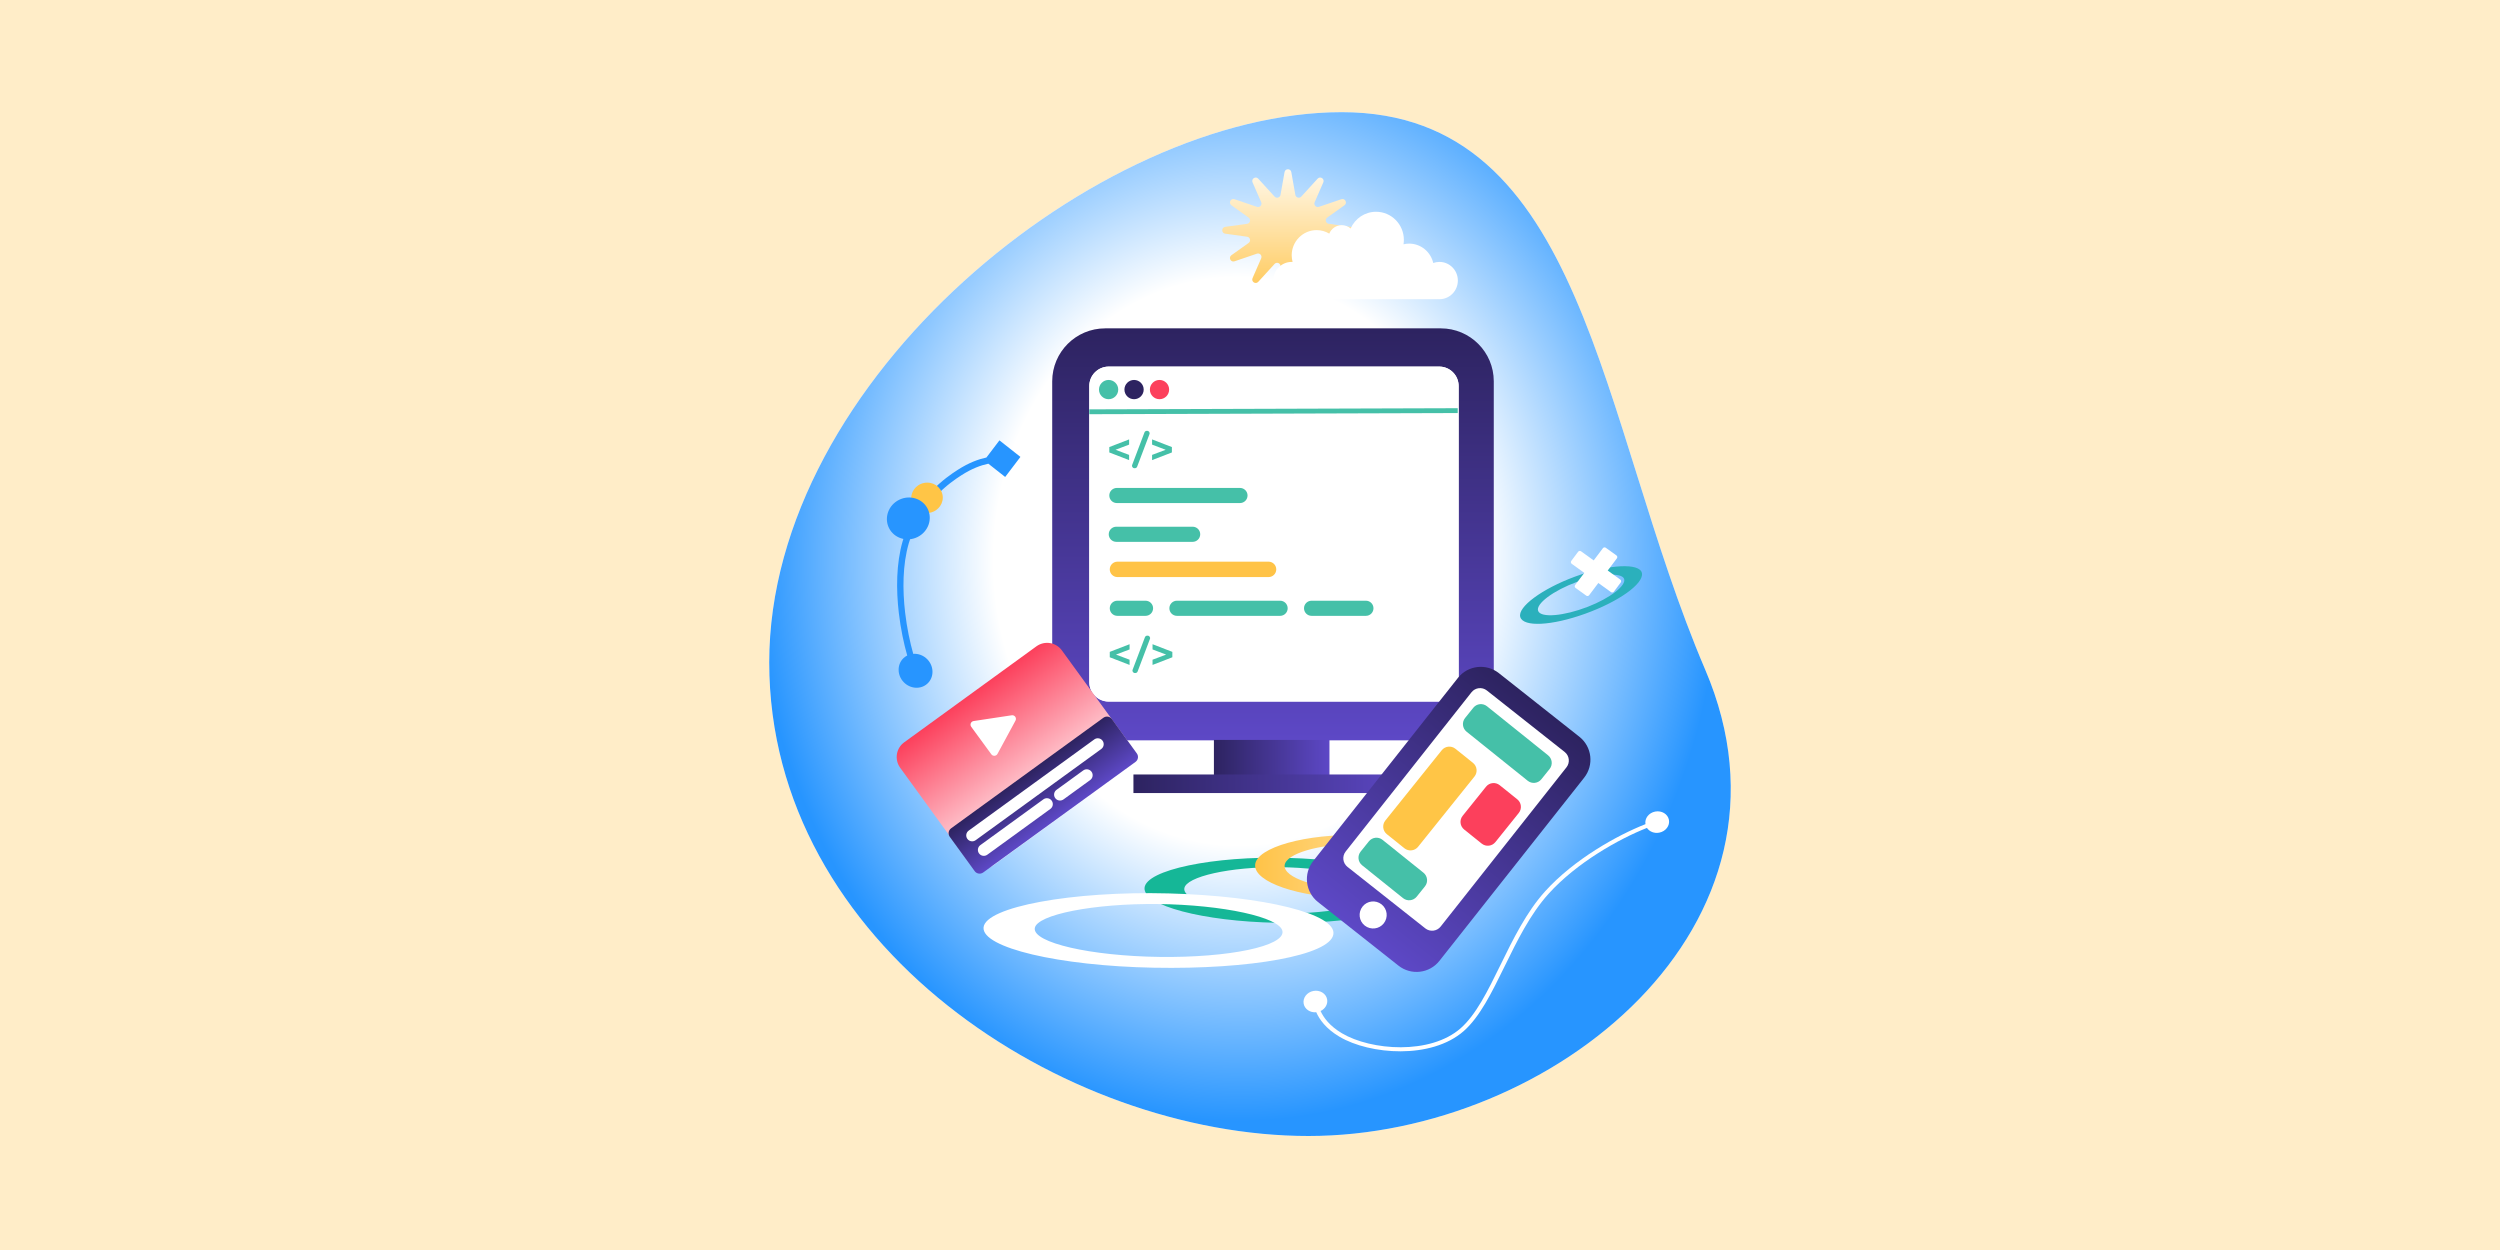 <?xml version="1.0" encoding="UTF-8"?> <svg xmlns="http://www.w3.org/2000/svg" width="780" height="390" viewBox="0 0 780 390" fill="none"><rect width="780" height="390" fill="#FFEDC8"></rect><path d="M532.02 208.913C566.149 288.771 484.398 354.432 408.261 354.432C332.125 354.432 240 294.987 240 206.668C240 118.35 342.479 35 418.615 35C494.752 35 498.662 130.859 532.02 208.913Z" fill="white"></path><path d="M532.02 208.913C566.149 288.771 484.398 354.432 408.261 354.432C332.125 354.432 240 294.987 240 206.668C240 118.35 342.479 35 418.615 35C494.752 35 498.662 130.859 532.02 208.913Z" fill="url(#paint0_radial_4643_685)"></path><path d="M328.289 118.973C328.289 109.847 335.687 102.449 344.813 102.449H449.535C458.661 102.449 466.059 109.847 466.059 118.973V214.468C466.059 223.594 458.661 230.992 449.535 230.992H344.813C335.687 230.992 328.289 223.594 328.289 214.468V118.973Z" fill="url(#paint1_linear_4643_685)"></path><path d="M339.857 120.44C339.857 117.091 342.572 114.377 345.92 114.377H449.032C452.381 114.377 455.095 117.091 455.095 120.44V212.822C455.095 216.171 452.381 218.885 449.032 218.885H345.92C342.572 218.885 339.857 216.171 339.857 212.822V120.44Z" fill="white"></path><path fill-rule="evenodd" clip-rule="evenodd" d="M449.032 115.514H345.92C343.2 115.514 340.994 117.719 340.994 120.44V212.822C340.994 215.542 343.2 217.748 345.92 217.748H449.032C451.753 217.748 453.958 215.542 453.958 212.822V120.44C453.958 117.719 451.753 115.514 449.032 115.514ZM345.92 114.377C342.572 114.377 339.857 117.091 339.857 120.44V212.822C339.857 216.17 342.572 218.885 345.92 218.885H449.032C452.381 218.885 455.095 216.171 455.095 212.822V120.44C455.095 117.091 452.381 114.377 449.032 114.377H345.92Z" fill="white"></path><path d="M348.889 121.547C348.889 123.207 347.544 124.552 345.885 124.552C344.226 124.552 342.881 123.207 342.881 121.547C342.881 119.888 344.226 118.543 345.885 118.543C347.544 118.543 348.889 119.888 348.889 121.547Z" fill="#45C0A8"></path><path d="M356.831 121.547C356.831 123.207 355.486 124.552 353.827 124.552C352.167 124.552 350.822 123.207 350.822 121.547C350.822 119.888 352.167 118.543 353.827 118.543C355.486 118.543 356.831 119.888 356.831 121.547Z" fill="#2D2360"></path><path d="M364.77 121.547C364.77 123.207 363.425 124.552 361.766 124.552C360.107 124.552 358.762 123.207 358.762 121.547C358.762 119.888 360.107 118.543 361.766 118.543C363.425 118.543 364.77 119.888 364.77 121.547Z" fill="#FC405C"></path><path fill-rule="evenodd" clip-rule="evenodd" d="M454.81 128.873L339.858 129.233L339.854 127.718L454.806 127.357L454.81 128.873Z" fill="#45C0A8"></path><path d="M378.74 230.852H414.792V244.535H378.74V230.852Z" fill="url(#paint2_linear_4643_685)"></path><path d="M353.631 241.637H440.542V247.432H353.631V241.637Z" fill="url(#paint3_linear_4643_685)"></path><path d="M346.102 141.164V139.482L352.283 137.092V138.718L348.044 140.33L352.283 141.928V143.554L346.102 141.164Z" fill="#45C0A8"></path><path d="M353.942 146.082C353.412 146.082 353.046 145.552 353.233 145.056L357.075 134.911C357.186 134.617 357.469 134.422 357.784 134.422H357.929C358.459 134.422 358.826 134.952 358.638 135.448L354.796 145.593C354.685 145.888 354.403 146.082 354.088 146.082H353.942Z" fill="#45C0A8"></path><path d="M359.447 143.554V141.928L363.687 140.33L359.447 138.718V137.092L365.629 139.481V141.164L359.447 143.554Z" fill="#45C0A8"></path><path d="M346.246 205.067V203.384L352.428 200.994V202.621L348.188 204.233L352.428 205.831V207.457L346.246 205.067Z" fill="#45C0A8"></path><path d="M354.087 209.985C353.556 209.985 353.19 209.455 353.378 208.959L357.219 198.814C357.331 198.519 357.613 198.324 357.928 198.324H358.073C358.604 198.324 358.97 198.855 358.782 199.351L354.941 209.495C354.829 209.79 354.547 209.985 354.232 209.985H354.087Z" fill="#45C0A8"></path><path d="M359.592 207.457V205.831L363.831 204.233L359.592 202.62V200.994L365.773 203.384V205.067L359.592 207.457Z" fill="#45C0A8"></path><path d="M346.1 154.595C346.1 153.291 347.156 152.234 348.46 152.234H386.873C388.176 152.234 389.233 153.291 389.233 154.595C389.233 155.898 388.176 156.955 386.873 156.955H348.46C347.156 156.955 346.1 155.898 346.1 154.595Z" fill="#45C0A8"></path><path d="M346.246 177.643C346.246 176.315 347.323 175.238 348.651 175.238H395.787C397.116 175.238 398.193 176.315 398.193 177.643C398.193 178.971 397.116 180.048 395.787 180.048H348.651C347.323 180.048 346.246 178.971 346.246 177.643Z" fill="#FFC347"></path><path d="M345.926 166.695C345.926 165.391 346.983 164.334 348.286 164.334H372.106C373.41 164.334 374.467 165.391 374.467 166.695C374.467 167.998 373.41 169.055 372.106 169.055H348.286C346.983 169.055 345.926 167.998 345.926 166.695Z" fill="#45C0A8"></path><path d="M346.246 189.782C346.246 188.479 347.303 187.422 348.607 187.422H357.405C358.709 187.422 359.766 188.479 359.766 189.782C359.766 191.086 358.709 192.143 357.405 192.143H348.607C347.303 192.143 346.246 191.086 346.246 189.782Z" fill="#45C0A8"></path><path d="M364.844 189.782C364.844 188.479 365.901 187.422 367.204 187.422H399.393C400.697 187.422 401.754 188.479 401.754 189.782C401.754 191.086 400.697 192.143 399.393 192.143H367.204C365.901 192.143 364.844 191.086 364.844 189.782Z" fill="#45C0A8"></path><path d="M406.85 189.782C406.85 188.479 407.906 187.422 409.21 187.422H426.163C427.467 187.422 428.523 188.479 428.523 189.782C428.523 191.086 427.467 192.143 426.163 192.143H409.21C407.906 192.143 406.85 191.086 406.85 189.782Z" fill="#45C0A8"></path><path d="M280.853 239.542C279.008 237.002 279.572 233.447 282.112 231.603L323.36 201.655C325.9 199.811 329.454 200.375 331.299 202.915L352.473 232.08C354.318 234.62 353.754 238.174 351.213 240.018L309.966 269.966C307.426 271.81 303.872 271.246 302.028 268.706L280.853 239.542Z" fill="url(#paint4_linear_4643_685)"></path><path d="M296.326 261.084C295.712 260.237 295.9 259.052 296.746 258.438L344.266 223.936C345.113 223.321 346.298 223.509 346.913 224.356L354.693 235.071C355.307 235.918 355.119 237.103 354.273 237.717L306.753 272.219C305.906 272.834 304.721 272.646 304.106 271.8L296.326 261.084Z" fill="url(#paint5_linear_4643_685)"></path><path d="M301.818 261.736C301.218 260.909 301.401 259.753 302.228 259.153L341.423 230.695C342.25 230.095 343.406 230.278 344.006 231.105C344.606 231.931 344.423 233.088 343.596 233.688L304.401 262.146C303.574 262.746 302.418 262.562 301.818 261.736Z" fill="white"></path><path d="M305.455 266.265C304.855 265.438 305.038 264.282 305.864 263.682L325.546 249.392C326.373 248.792 327.529 248.976 328.129 249.802C328.729 250.629 328.546 251.785 327.719 252.385L308.038 266.675C307.211 267.275 306.055 267.092 305.455 266.265Z" fill="white"></path><path d="M329.228 249.008C328.628 248.182 328.812 247.026 329.638 246.425L337.975 240.373C338.801 239.772 339.958 239.956 340.558 240.782C341.158 241.609 340.974 242.765 340.148 243.365L331.811 249.419C330.985 250.018 329.828 249.835 329.228 249.008Z" fill="white"></path><path d="M309.3 235.346L303.021 226.761C302.517 226.072 302.925 225.093 303.769 224.966L315.666 223.168C316.594 223.028 317.282 224.008 316.836 224.833L314.141 229.812L311.217 235.215C310.82 235.95 309.793 236.02 309.3 235.346Z" fill="white"></path><path d="M441.826 278.817C440.898 284.401 421.857 288.38 398.286 287.911C375.319 287.461 356.69 282.537 357.092 277.032C357.497 271.421 378.6 267.009 401.926 267.667C425.212 268.325 442.794 273.233 441.826 278.807V278.817ZM399.779 284.97C416.543 285.176 430.092 281.956 429.506 277.904C428.957 274.112 415.101 270.735 399.345 270.563C383.87 270.396 369.961 273.494 369.504 277.203C369.043 281.164 383.056 284.765 399.779 284.97Z" fill="#15B797"></path><path d="M454.434 271.308C453.727 276.754 439.592 280.696 422.112 280.319C405.081 279.958 391.282 275.223 391.599 269.857C391.918 264.387 407.584 260.016 424.881 260.578C442.149 261.14 455.171 265.863 454.434 271.299V271.308ZM423.23 277.447C435.662 277.591 445.721 274.408 445.301 270.46C444.906 266.767 434.642 263.523 422.957 263.41C411.481 263.299 401.155 266.365 400.803 269.982C400.448 273.842 410.829 277.304 423.23 277.447Z" fill="url(#paint6_linear_4643_685)"></path><path d="M415.996 291.598C414.812 297.991 390.299 302.509 359.941 301.923C330.362 301.359 306.36 295.682 306.867 289.377C307.376 282.952 334.545 277.942 364.587 278.745C394.578 279.547 417.23 285.204 415.996 291.586V291.598ZM361.859 298.557C383.448 298.828 400.89 295.169 400.128 290.526C399.412 286.183 381.561 282.286 361.269 282.057C341.34 281.833 323.432 285.352 322.852 289.599C322.266 294.134 340.321 298.288 361.859 298.557Z" fill="white"></path><path d="M454.869 211.513C457.983 207.572 463.702 206.902 467.643 210.016L492.762 229.866C496.703 232.98 497.373 238.698 494.259 242.639L449.101 299.786C445.987 303.727 440.268 304.397 436.327 301.283L411.208 281.433C407.267 278.319 406.597 272.6 409.711 268.659L454.869 211.513Z" fill="url(#paint7_linear_4643_685)"></path><path d="M459.107 215.989C460.275 214.512 462.419 214.26 463.897 215.428L488.18 234.617C489.658 235.785 489.909 237.929 488.741 239.407L449.481 289.091C448.313 290.568 446.168 290.82 444.69 289.652L420.407 270.463C418.93 269.296 418.678 267.151 419.846 265.673L459.107 215.989Z" fill="white"></path><path d="M431.737 288.087C430.291 289.917 427.636 290.228 425.806 288.782C423.976 287.336 423.665 284.681 425.111 282.851C426.557 281.021 429.212 280.71 431.042 282.156C432.872 283.602 433.183 286.257 431.737 288.087Z" fill="white"></path><path d="M459.675 220.817C460.723 219.512 462.631 219.303 463.937 220.351L483.011 235.665C484.317 236.713 484.525 238.621 483.477 239.926L480.903 243.132C479.855 244.438 477.947 244.647 476.642 243.598L457.567 228.285C456.262 227.237 456.053 225.329 457.101 224.023L459.675 220.817Z" fill="#45C0A8"></path><path d="M427.088 262.499C428.136 261.193 430.044 260.985 431.349 262.033L444.121 272.286C445.426 273.334 445.635 275.242 444.587 276.548L442.013 279.754C440.965 281.06 439.057 281.269 437.751 280.22L424.98 269.967C423.674 268.919 423.465 267.011 424.513 265.705L427.088 262.499Z" fill="#45C0A8"></path><path d="M449.824 234.079C450.872 232.774 452.78 232.565 454.086 233.613L459.571 238.016C460.876 239.064 461.085 240.972 460.037 242.278L442.439 264.198C441.391 265.503 439.483 265.712 438.177 264.664L432.692 260.261C431.387 259.213 431.178 257.305 432.226 255.999L449.824 234.079Z" fill="#FFC546"></path><path d="M463.643 245.446C464.691 244.141 466.599 243.932 467.905 244.98L473.39 249.384C474.695 250.431 474.904 252.34 473.856 253.645L466.556 262.738C465.508 264.043 463.6 264.252 462.294 263.204L456.809 258.801C455.504 257.752 455.295 255.845 456.343 254.539L463.643 245.446Z" fill="#FC405C"></path><path fill-rule="evenodd" clip-rule="evenodd" d="M311.826 137.393L318.37 142.555L313.614 148.814L308.361 144.67C306.084 145.156 303.292 146.133 299.93 148.298C296.599 150.443 287.242 156.725 283.533 169.511C281.608 176.148 281.555 183.955 282.403 191.169C282.96 195.909 283.901 200.356 284.93 203.999C286.5 203.88 288.15 204.472 289.365 205.748C291.441 207.928 291.462 211.278 289.412 213.231C287.361 215.184 284.016 215 281.939 212.819C279.863 210.64 279.842 207.289 281.893 205.336C282.245 205.001 282.635 204.728 283.051 204.518C281.979 200.743 281.008 196.156 280.435 191.282C279.571 183.923 279.604 175.827 281.628 168.85C285.531 155.394 295.372 148.807 298.789 146.607C302.343 144.317 305.338 143.267 307.763 142.741L311.826 137.393Z" fill="#2795FF"></path><path d="M494.582 191.483C484.115 195.26 475.253 195.709 474.324 192.505C473.407 189.389 481.149 183.685 491.428 179.899C501.905 176.039 511.732 175.541 512.289 178.846C512.844 182.146 505.051 187.711 494.6 191.476L494.582 191.483ZM479.914 190.639C480.812 192.828 487.841 192.238 495.34 189.343C502.356 186.635 507.585 182.591 506.7 180.549C505.829 178.544 498.998 179.005 492.058 181.533C484.651 184.236 479.017 188.455 479.914 190.639Z" fill="#2BB0BC"></path><path fill-rule="evenodd" clip-rule="evenodd" d="M491.443 182.533C491.224 182.825 491.287 183.239 491.583 183.451L494.912 185.841C495.199 186.047 495.597 185.986 495.809 185.705L504.468 174.206C504.687 173.915 504.624 173.5 504.327 173.288L500.998 170.899C500.711 170.694 500.313 170.754 500.101 171.036L491.443 182.533Z" fill="white"></path><path fill-rule="evenodd" clip-rule="evenodd" d="M490.381 175.913C490.086 175.701 490.023 175.288 490.241 174.997L492.383 172.139C492.595 171.856 492.995 171.794 493.282 172.002L505.527 180.825C505.821 181.037 505.884 181.45 505.666 181.741L503.523 184.599C503.311 184.882 502.911 184.943 502.624 184.736L490.381 175.913Z" fill="white"></path><path d="M400.777 53.697C400.987 52.513 402.681 52.513 402.891 53.697L404.149 60.798C404.305 61.676 405.397 61.995 405.998 61.337L411.098 55.749C411.917 54.851 413.359 55.792 412.873 56.907L410.174 63.092C409.8 63.95 410.62 64.844 411.503 64.543L418.502 62.155C419.673 61.756 420.478 63.332 419.47 64.051L414.097 67.885C413.305 68.45 413.61 69.695 414.573 69.828L421.404 70.775C422.639 70.946 422.639 72.736 421.404 72.907L414.573 73.853C413.61 73.987 413.305 75.231 414.097 75.796L419.47 79.63C420.478 80.35 419.673 81.926 418.502 81.526L411.503 79.139C410.62 78.838 409.8 79.732 410.174 80.589L412.873 86.775C413.359 87.889 411.917 88.83 411.098 87.933L405.998 82.345C405.397 81.687 404.305 82.005 404.149 82.883L402.891 89.985C402.681 91.169 400.987 91.169 400.777 89.985L399.519 82.883C399.363 82.005 398.271 81.687 397.67 82.345L392.57 87.933C391.751 88.83 390.309 87.889 390.795 86.775L393.494 80.59C393.868 79.732 393.048 78.838 392.164 79.139L385.166 81.526C383.995 81.926 383.19 80.35 384.198 79.63L389.571 75.796C390.362 75.231 390.058 73.987 389.095 73.853L382.264 72.907C381.029 72.736 381.029 70.946 382.264 70.775L389.095 69.828C390.058 69.695 390.362 68.45 389.571 67.885L384.198 64.051C383.19 63.332 383.995 61.756 385.166 62.155L392.164 64.543C393.048 64.844 393.868 63.95 393.494 63.092L390.795 56.907C390.309 55.792 391.751 54.851 392.57 55.749L397.67 61.337C398.271 61.995 399.363 61.676 399.519 60.798L400.777 53.697Z" fill="url(#paint8_linear_4643_685)"></path><path d="M449.096 81.716C448.42 81.716 447.774 81.841 447.172 82.057C446.379 78.594 443.316 76.009 439.65 76.009C439.043 76.009 438.456 76.087 437.889 76.221C437.959 75.773 438.005 75.317 438.005 74.849C438.005 70.002 434.12 66.072 429.327 66.072C425.786 66.072 422.747 68.219 421.397 71.292C420.656 70.645 419.691 70.251 418.634 70.251C416.873 70.251 415.365 71.338 414.726 72.885C413.571 72.198 412.228 71.796 410.791 71.796C406.493 71.796 403.008 75.319 403.008 79.665C403.008 80.381 403.111 81.072 403.288 81.731C403.195 81.727 403.103 81.716 403.008 81.716C399.83 81.716 397.254 84.322 397.254 87.535C397.254 90.749 399.83 93.355 403.008 93.355H449.096C452.274 93.355 454.85 90.749 454.85 87.535C454.85 84.322 452.274 81.716 449.096 81.716Z" fill="white"></path><path fill-rule="evenodd" clip-rule="evenodd" d="M513.383 257.135C504.553 260.605 491.096 268.112 482.077 278.097C476.225 284.575 472.061 293.078 468.193 300.976L468.056 301.255C466.096 305.258 464.208 309.098 462.203 312.474C460.196 315.853 458.095 318.725 455.727 320.809C451.017 324.956 444.066 326.721 437.076 326.747C430.089 326.773 423.197 325.058 418.697 322.388C414.802 320.076 412.943 317.461 412.022 315.438C413.475 314.749 414.348 313.266 414.058 311.764C413.707 309.948 411.786 308.791 409.767 309.181C407.749 309.57 406.396 311.359 406.747 313.176C407.076 314.882 408.79 316.006 410.669 315.814C411.643 318.025 413.641 320.922 417.903 323.452C422.661 326.275 429.825 328.035 437.027 328.009C444.227 327.982 451.598 326.167 456.676 321.698C459.202 319.474 461.387 316.464 463.422 313.038C465.459 309.609 467.369 305.723 469.325 301.729L469.418 301.539C473.317 293.577 477.414 285.211 483.14 278.873C491.971 269.096 505.201 261.713 513.846 258.308C514.605 259.458 516.116 260.091 517.686 259.788C519.705 259.398 521.057 257.609 520.707 255.792C520.356 253.975 518.435 252.819 516.416 253.208C514.422 253.593 513.079 255.342 513.383 257.135Z" fill="white"></path><path d="M294.057 154.358C294.569 156.924 292.82 159.435 290.152 159.966C287.484 160.498 284.906 158.849 284.395 156.284C283.884 153.718 285.633 151.208 288.301 150.676C290.969 150.144 293.546 151.793 294.057 154.358Z" fill="#FFC546"></path><path d="M289.441 158.763C291.025 161.972 289.603 165.909 286.265 167.556C282.928 169.204 278.939 167.937 277.354 164.728C275.771 161.519 277.192 157.582 280.53 155.935C283.867 154.288 287.857 155.554 289.441 158.763Z" fill="#2795FF"></path><defs><radialGradient id="paint0_radial_4643_685" cx="0" cy="0" r="1" gradientUnits="userSpaceOnUse" gradientTransform="translate(386.218 175.081) rotate(88.763) scale(174.904 150.783)"><stop offset="0.507" stop-color="white"></stop><stop offset="1" stop-color="#2795FF"></stop></radialGradient><linearGradient id="paint1_linear_4643_685" x1="397.174" y1="102.449" x2="397.174" y2="230.992" gradientUnits="userSpaceOnUse"><stop stop-color="#2D2360"></stop><stop offset="1" stop-color="#5D48C6"></stop></linearGradient><linearGradient id="paint2_linear_4643_685" x1="378.74" y1="237.694" x2="414.792" y2="237.694" gradientUnits="userSpaceOnUse"><stop stop-color="#2D2360"></stop><stop offset="1" stop-color="#5D48C6"></stop></linearGradient><linearGradient id="paint3_linear_4643_685" x1="353.631" y1="244.534" x2="440.542" y2="244.534" gradientUnits="userSpaceOnUse"><stop stop-color="#2D2360"></stop><stop offset="1" stop-color="#5D48C6"></stop></linearGradient><linearGradient id="paint4_linear_4643_685" x1="302.736" y1="216.629" x2="330.59" y2="254.992" gradientUnits="userSpaceOnUse"><stop stop-color="#FC405C"></stop><stop offset="1" stop-color="white"></stop></linearGradient><linearGradient id="paint5_linear_4643_685" x1="320.506" y1="241.187" x2="330.513" y2="254.969" gradientUnits="userSpaceOnUse"><stop stop-color="#2D2360"></stop><stop offset="1" stop-color="#5D48C6"></stop></linearGradient><linearGradient id="paint6_linear_4643_685" x1="391.594" y1="269.977" x2="485.813" y2="270.462" gradientUnits="userSpaceOnUse"><stop stop-color="#FFC347"></stop><stop offset="1" stop-color="white"></stop></linearGradient><linearGradient id="paint7_linear_4643_685" x1="480.202" y1="219.941" x2="423.768" y2="291.358" gradientUnits="userSpaceOnUse"><stop stop-color="#2D2360"></stop><stop offset="1" stop-color="#5D48C6"></stop></linearGradient><linearGradient id="paint8_linear_4643_685" x1="401.834" y1="47.731" x2="401.834" y2="95.951" gradientUnits="userSpaceOnUse"><stop stop-color="white"></stop><stop offset="1" stop-color="#FFC347"></stop></linearGradient></defs></svg> 